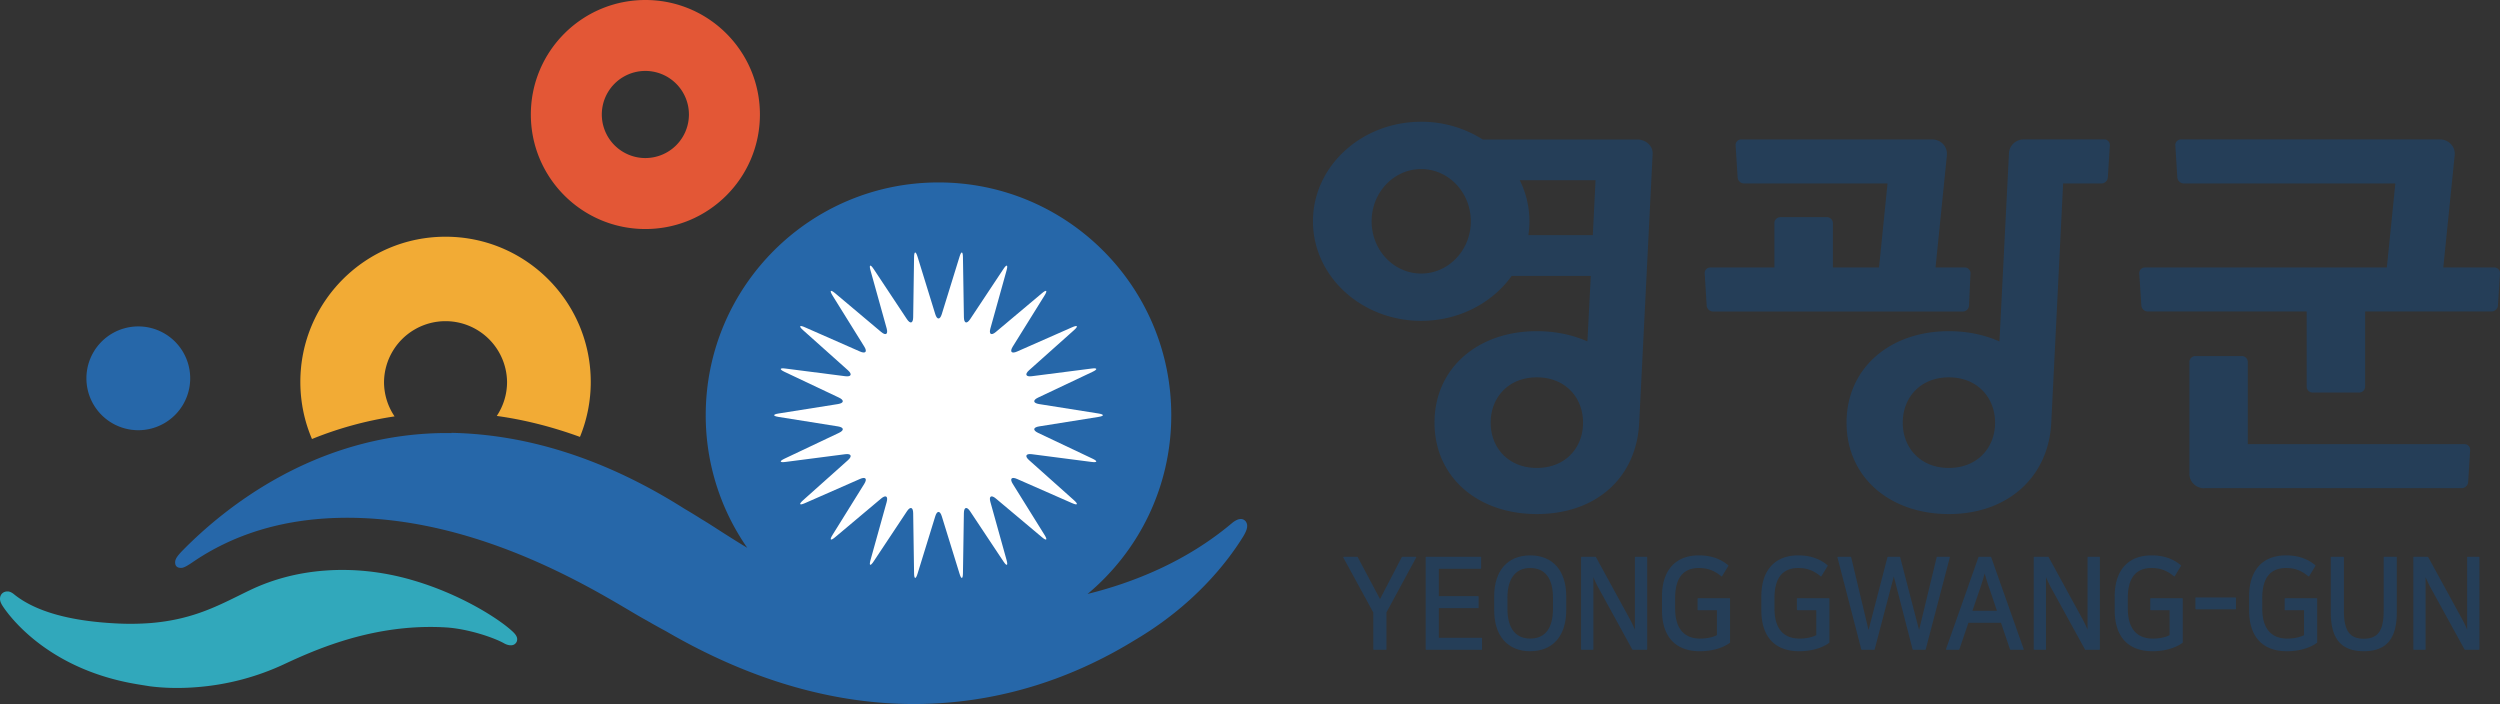 <svg xmlns="http://www.w3.org/2000/svg" xml:space="preserve" width="1775.517" height="500" viewBox="0 0 1775.517 500"><rect x="0" y="0" width="1775.517" height="500" fill="#333333" stroke="none"/><path d="M0 0c-3.068 0-4.957 2.176-4.957 4.859 0 2.686 1.889 4.866 4.957 4.866 3.078 0 4.962-2.18 4.962-4.866C4.962 2.176 3.078 0 0 0m-.91 24.991c.073.487.116.985.116 1.488a9.922 9.922 0 0 1-1.04 4.414h8.137l-.292-5.902Zm-11.505-4.12c-2.944 0-5.323 2.508-5.323 5.608 0 3.096 2.379 5.609 5.323 5.609 2.936 0 5.328-2.513 5.328-5.609 0-3.1-2.392-5.608-5.328-5.608m23.207 14.388H-5.803a12.274 12.274 0 0 1-6.612 1.908c-6.421 0-11.621-4.785-11.621-10.688 0-5.898 5.2-10.687 11.621-10.687 4.06 0 7.629 1.918 9.711 4.819h8.496l-.361-7.031c-1.595.713-3.443 1.103-5.431 1.103-6.356 0-10.985-3.982-10.985-9.824 0-5.84 4.629-9.811 10.985-9.811 6.366 0 10.709 3.903 10.99 9.811l1.444 28.872c.037.83-.705 1.528-1.642 1.528" style="fill:#253e58;fill-opacity:1;fill-rule:nonzero;stroke:none" transform="matrix(6.615 0 0 -6.615 1091.47 332.331)"/><path d="m0 0 .158 3.448a.61.61 0 0 1-.615.643h-3.139l1.222 12.062.002.151c0 .849-.697 1.535-1.597 1.535H-24.457a.598.598 0 0 1-.603-.646l.217-3.436a.692.692 0 0 1 .684-.645h15.41l-.914-9.021h-4.954v4.765c0 .353-.295.64-.639.64h-4.998a.64.64 0 0 1-.642-.64V4.091h-6.883a.592.592 0 0 1-.6-.643L-28.166 0a.693.693 0 0 1 .684-.638H-.667c.351 0 .651.285.667.638" style="fill:#253e58;fill-opacity:1;fill-rule:nonzero;stroke:none" transform="matrix(6.615 0 0 -6.615 1398.416 217.032)"/><path d="M0 0h-23.271v8.819a.64.64 0 0 1-.636.639h-4.988a.644.644 0 0 1-.645-.639v-12.02c0-.84.707-1.536 1.591-1.536l.065.013H-.307c.359 0 .664.289.694.641L.603-.642A.6.6 0 0 1 0 0" style="fill:#253e58;fill-opacity:1;fill-rule:nonzero;stroke:none" transform="matrix(6.615 0 0 -6.615 1750.332 315.435)"/><path d="M0 0h-5.478l1.226 12.091.005.122c0 .85-.711 1.536-1.593 1.536h-27.806a.6.6 0 0 1-.602-.647l.213-3.436a.706.706 0 0 1 .685-.645h22.723L-11.54 0h-25.969a.606.606 0 0 1-.612-.643l.224-3.438a.694.694 0 0 1 .682-.641h17.068v-8.064a.64.64 0 0 1 .644-.643h4.986c.358 0 .645.287.645.643v8.064H-.296c.358 0 .663.292.685.641L.608-.643A.604.604 0 0 1 0 0" style="fill:#253e58;fill-opacity:1;fill-rule:nonzero;stroke:none" transform="matrix(6.615 0 0 -6.615 1771.488 189.971)"/><path d="M0 0c-3.069 0-4.948 2.176-4.948 4.859 0 2.686 1.879 4.866 4.948 4.866 3.075 0 4.965-2.18 4.965-4.866C4.965 2.176 3.075 0 0 0m16.683 35.27H8.041c-.875 0-1.588-.695-1.588-1.553l-1.019-20.14c-1.592.716-3.436 1.106-5.434 1.106-6.352 0-10.982-3.982-10.982-9.824 0-5.84 4.63-9.811 10.982-9.811 6.362 0 10.707 4.014 10.996 9.784V4.83l1.274 25.712h4.121c.35 0 .657.29.68.645l.215 3.436a.598.598 0 0 1-.603.647" style="fill:#253e58;fill-opacity:1;fill-rule:nonzero;stroke:none" transform="matrix(6.615 0 0 -6.615 1384.074 332.331)"/><path d="M0 0h-1.428a.06.06 0 0 1-.055-.036l-2.336-4.503-2.396 4.506A.067.067 0 0 1-6.273 0h-1.425a.061.061 0 0 1-.057-.033.05.05 0 0 1 0-.059l3.213-5.884v-3.95c0-.036.03-.062.063-.062h1.286c.034 0 .063.026.063.062v3.95L.055-.092a.057.057 0 0 1 0 .059A.061.061 0 0 1 0 0" style="fill:#253e58;fill-opacity:1;fill-rule:nonzero;stroke:none" transform="matrix(6.615 0 0 -6.615 1005.366 395.434)"/><path d="M0 0h-4.576v3.185h4.212c.034 0 .059.027.059.06V4.41c0 .036-.025.064-.059.064h-4.212v2.939h4.481c.035 0 .062.025.062.06v1.166a.062.062 0 0 1-.062.061h-5.83a.062.062 0 0 1-.063-.061v-9.865a.06.06 0 0 1 .063-.062H0c.031 0 .062.026.062.062v1.16A.065.065 0 0 1 0 0" style="fill:#253e58;fill-opacity:1;fill-rule:nonzero;stroke:none" transform="matrix(6.615 0 0 -6.615 1052.142 452.986)"/><path d="M0 0c1.601 0 2.444-1.105 2.444-3.195v-1.189c0-2.089-.843-3.192-2.444-3.192-1.578 0-2.444 1.129-2.444 3.192v1.189C-2.444-1.134-1.578 0 0 0m0 1.356c-2.421 0-3.867-1.645-3.867-4.401v-1.489c0-2.757 1.446-4.4 3.867-4.4 2.424 0 3.869 1.643 3.869 4.4v1.489C3.869-.289 2.424 1.356 0 1.356" style="fill:#253e58;fill-opacity:1;fill-rule:nonzero;stroke:none" transform="matrix(6.615 0 0 -6.615 1086.76 403.406)"/><path d="M0 0h-1.196a.062.062 0 0 1-.06-.062v-7.757c-.213.509-.428.922-.545 1.136l-3.638 6.65c-.007.021-.032.033-.054.033h-1.485c-.029 0-.057-.029-.057-.062v-9.864c0-.036.028-.062.057-.062h1.198c.034 0 .064.026.064.062v7.743c.189-.462.386-.853.543-1.148l3.638-6.622a.057.057 0 0 1 .056-.035H0a.06.06 0 0 1 .062.062v9.864A.062.062 0 0 1 0 0" style="fill:#253e58;fill-opacity:1;fill-rule:nonzero;stroke:none" transform="matrix(6.615 0 0 -6.615 1169.428 395.434)"/><path d="M0 0h-3.364a.063.063 0 0 1-.062-.065v-1.159c0-.036.028-.067.062-.067h2.016v-2.676c-.472-.239-1.108-.368-1.792-.368-1.762 0-2.693 1.114-2.693 3.218V.021c0 2.138.857 3.22 2.545 3.22.942 0 1.66-.267 2.406-.888.01-.014.031-.019.05-.016.018.002.031.016.04.031l.665 1.091c.015.03.01.062-.016.083-.851.71-1.878 1.056-3.145 1.056-2.511 0-3.957-1.604-3.957-4.402v-1.488c0-2.84 1.446-4.401 4.062-4.401 1.268 0 2.44.327 3.219.901a.07.07 0 0 1 .026.052v4.675C.062-.028.036 0 0 0" style="fill:#253e58;fill-opacity:1;fill-rule:nonzero;stroke:none" transform="matrix(6.615 0 0 -6.615 1228.29 424.847)"/><path d="M0 0h-3.364a.065.065 0 0 1-.064-.065v-1.159c0-.036.03-.067.064-.067h2.018v-2.676c-.476-.239-1.112-.368-1.795-.368-1.763 0-2.692 1.114-2.692 3.218V.021c0 2.138.857 3.22 2.548 3.22.94 0 1.657-.267 2.401-.888.012-.014.029-.019.051-.016.02.002.033.016.041.031l.661 1.091a.063.063 0 0 1-.011.083c-.848.71-1.879 1.056-3.143 1.056-2.516 0-3.96-1.604-3.96-4.402v-1.488c0-2.84 1.444-4.401 4.065-4.401 1.265 0 2.44.327 3.218.901a.072.072 0 0 1 .025.052v4.675C.063-.028.038 0 0 0" style="fill:#253e58;fill-opacity:1;fill-rule:nonzero;stroke:none" transform="matrix(6.615 0 0 -6.615 1298.842 424.847)"/><path d="M0 0a.051.051 0 0 1-.048.029h-1.287c-.028 0-.051-.018-.059-.048l-1.891-7.815-2.029 7.815a.058.058 0 0 1-.059.048h-1.246c-.031 0-.057-.018-.062-.048L-8.71-7.832l-1.866 7.813c-.003.03-.029.048-.058.048h-1.349A.057.057 0 0 1-12.035 0a.051.051 0 0 1-.01-.046l2.556-9.866a.066.066 0 0 1 .062-.046h1.313c.026 0 .051.02.06.044l2.057 7.828 2.017-7.826a.066.066 0 0 1 .06-.046h1.287c.031 0 .051.02.06.044L.014-.05C.016-.031.014-.012 0 0" style="fill:#253e58;fill-opacity:1;fill-rule:nonzero;stroke:none" transform="matrix(6.615 0 0 -6.615 1384.668 395.628)"/><path d="M0 0h-2.633l.767 2.231c.251.754.337 1.019.55 1.777.22-.761.305-1.036.564-1.779zm-.62 5.758c-.012.028-.033.043-.059.043h-1.246a.06.06 0 0 1-.059-.043l-3.482-9.861a.061.061 0 0 1 .006-.058.068.068 0 0 1 .055-.026h1.309c.028 0 .05.014.059.041l.974 2.858H.434l.972-2.858c.007-.027.03-.041.057-.041h1.354a.06.06 0 0 1 .063.062.05.05 0 0 1-.016.038z" style="fill:#253e58;fill-opacity:1;fill-rule:nonzero;stroke:none" transform="matrix(6.615 0 0 -6.615 1418.24 433.806)"/><path d="M0 0h-1.197a.064.064 0 0 1-.062-.062v-7.757c-.207.509-.425.922-.542 1.136l-3.636 6.65A.068.068 0 0 1-5.494 0h-1.482a.062.062 0 0 1-.062-.062v-9.864a.06.06 0 0 1 .062-.062h1.196a.06.06 0 0 1 .062.062v7.743c.192-.462.387-.853.547-1.148l3.639-6.622c.007-.026.027-.035.05-.035H0c.035 0 .064.026.064.062v9.864A.064.064 0 0 1 0 0" style="fill:#253e58;fill-opacity:1;fill-rule:nonzero;stroke:none" transform="matrix(6.615 0 0 -6.615 1490.915 395.434)"/><path d="M0 0h-3.364c-.032 0-.059-.028-.059-.065v-1.159c0-.036.027-.067.059-.067h2.016v-2.676c-.47-.239-1.11-.368-1.793-.368-1.759 0-2.693 1.114-2.693 3.218V.021c0 2.138.859 3.22 2.551 3.22.938 0 1.657-.267 2.402-.888a.05.05 0 0 1 .047-.016.057.057 0 0 1 .043.031l.663 1.091c.016.03.013.062-.012.083-.852.71-1.881 1.056-3.143 1.056-2.518 0-3.958-1.604-3.958-4.402v-1.488c0-2.84 1.44-4.401 4.059-4.401 1.269 0 2.443.327 3.223.901.017.012.023.034.023.052v4.675C.064-.028.034 0 0 0" style="fill:#253e58;fill-opacity:1;fill-rule:nonzero;stroke:none" transform="matrix(6.615 0 0 -6.615 1549.77 424.847)"/><path d="M0 0h-4.235a.06.06 0 0 1-.062-.062v-1.149c0-.037.026-.064.062-.064H0c.034 0 .062.027.062.064v1.149A.062.062 0 0 1 0 0" style="fill:#253e58;fill-opacity:1;fill-rule:nonzero;stroke:none" transform="matrix(6.615 0 0 -6.615 1587.607 424.304)"/><path d="M0 0h-3.365c-.036 0-.062-.028-.062-.065v-1.159c0-.036.026-.067.062-.067h2.015v-2.676c-.473-.239-1.109-.368-1.794-.368-1.759 0-2.689 1.114-2.689 3.218V.021c0 2.138.855 3.22 2.547 3.22.94 0 1.658-.267 2.401-.888.012-.014.03-.019.051-.016a.053.053 0 0 1 .041.031l.664 1.091c.018.03.009.062-.012.083-.854.71-1.879 1.056-3.145 1.056-2.52 0-3.96-1.604-3.96-4.402v-1.488c0-2.84 1.44-4.401 4.062-4.401 1.269 0 2.438.327 3.22.901a.068.068 0 0 1 .025.052v4.675C.061-.028.035 0 0 0" style="fill:#253e58;fill-opacity:1;fill-rule:nonzero;stroke:none" transform="matrix(6.615 0 0 -6.615 1645.261 424.847)"/><path d="M0 0h-1.284a.065.065 0 0 1-.064-.062v-5.746c0-2.122-.617-2.988-2.132-2.988-1.517 0-2.135.866-2.135 2.988v5.746A.062.062 0 0 1-5.676 0h-1.285a.063.063 0 0 1-.063-.062v-5.909c0-2.843 1.125-4.168 3.544-4.168 2.415 0 3.542 1.325 3.542 4.168v5.909A.063.063 0 0 1 0 0" style="fill:#253e58;fill-opacity:1;fill-rule:nonzero;stroke:none" transform="matrix(6.615 0 0 -6.615 1701.805 395.434)"/><path d="M0 0h-1.196a.065.065 0 0 1-.063-.062v-7.757c-.209.509-.424.922-.544 1.136l-3.636 6.65C-5.45-.012-5.471 0-5.498 0h-1.479c-.036 0-.06-.029-.06-.062v-9.864c0-.036.024-.062.06-.062h1.197a.06.06 0 0 1 .061.062v7.743c.192-.462.387-.853.545-1.148l3.637-6.622c.011-.026.031-.035.054-.035H0c.034 0 .062.026.062.062v9.864A.063.063 0 0 1 0 0" style="fill:#253e58;fill-opacity:1;fill-rule:nonzero;stroke:none" transform="matrix(6.615 0 0 -6.615 1760.506 395.434)"/><path d="M0 0a.66.66 0 0 1-.622.378c-.353-.01-.712-.268-.899-.419-4.948-4.181-10.677-6.425-15.531-7.628 5.49 4.582 8.986 11.48 8.986 19.19 0 13.806-11.191 24.992-24.991 24.992-13.804 0-24.991-11.186-24.991-24.992A24.875 24.875 0 0 1-53.59-2.715C-55.876-1.34-57.564-.182-58.475.344a56.23 56.23 0 0 1-1.852 1.131c-8.281 5.249-16.702 7.992-25.026 8.153l.034-.027c-.469.007-.93.007-1.393-.003-13.455-.342-22.96-7.999-27.435-12.534-.727-.739-.951-1.089-.839-1.561.099-.343.429-.384.644-.371.093.004.306-.007 1.126.554 4.408 3.039 9.627 4.623 15.51 4.806 15.938.491 29.8-9.131 33.295-10.994a67.955 67.955 0 0 1 2.075-1.155c9.269-5.4 18.569-8.027 27.643-7.817 9.403.217 17.062 3.376 22.681 6.831C-5.617-8.882-2.056-4.249-.397-1.588-.055-1.035.232-.46 0 0" style="fill:#2667a9;fill-opacity:1;fill-rule:nonzero;stroke:none" transform="matrix(6.615 0 0 -6.615 885.199 371.103)"/><path d="M0 0a6.605 6.605 0 0 0 13.209 0 6.575 6.575 0 0 0-1.104-3.651c2.835-.39 5.815-1.117 8.931-2.25A15.526 15.526 0 0 1 22.195 0c0 8.609-6.98 15.591-15.59 15.591C-2.007 15.591-8.984 8.609-8.984 0c0-2.176.445-4.248 1.249-6.128a38.878 38.878 0 0 0 8.868 2.429A6.578 6.578 0 0 0 0 0" style="fill:#f2ab35;fill-opacity:1;fill-rule:nonzero;stroke:none" transform="matrix(6.615 0 0 -6.615 272.738 271.253)"/><path d="M0 0c-.593.279-.546.591.098.695L6.47 1.712c.646.103.646.27 0 .371L.098 3.094c-.644.107-.691.416-.098.696l5.835 2.761c.59.28.543.441-.105.355l-6.405-.821c-.652-.083-.783.206-.296.639l4.823 4.304c.486.431.395.576-.205.309l-5.911-2.606c-.599-.26-.804-.023-.458.534l3.41 5.483c.347.556.216.666-.279.244l-4.945-4.155c-.5-.421-.765-.249-.586.38l1.733 6.222c.175.629.024.698-.337.155l-3.57-5.384c-.359-.541-.66-.455-.672.198l-.103 6.461c-.009.646-.178.671-.365.048l-1.908-6.17c-.192-.622-.509-.622-.699 0l-1.904 6.17c-.193.623-.362.598-.372-.048l-.096-6.461c-.01-.653-.314-.739-.673-.198l-3.569 5.384c-.361.543-.512.474-.337-.155l1.733-6.222c.173-.629-.092-.801-.59-.383l-4.941 4.158c-.502.422-.626.312-.282-.244l3.407-5.48c.348-.557.141-.794-.456-.533l-5.913 2.602c-.594.267-.685.122-.199-.309l4.816-4.304c.485-.433.354-.722-.292-.639l-6.404.821c-.65.086-.695-.075-.107-.355l5.835-2.761c.592-.28.545-.589-.099-.696l-6.373-1.011c-.643-.101-.643-.268 0-.371l6.376-1.017c.643-.104.688-.416.096-.695l-5.835-2.764c-.588-.279-.543-.439.107-.354l6.404.829c.646.082.777-.207.292-.642l-4.816-4.301c-.486-.436-.395-.574.199-.311l5.913 2.598c.597.265.804.023.456-.531l-3.407-5.479c-.344-.554-.217-.664.282-.244l4.939 4.152c.5.42.765.248.592-.379l-1.733-6.221c-.175-.629-.024-.698.337-.151l3.569 5.376c.359.547.663.458.673-.192l.096-6.456c.01-.65.179-.674.372-.055l1.904 6.174c.19.622.507.622.699 0l1.908-6.174c.187-.619.356-.595.365.055l.1 6.456c.01.65.31.739.67.196l3.573-5.38c.363-.547.514-.478.339.151l-1.733 6.221c-.179.627.086.799.586.379l4.945-4.152c.495-.42.626-.31.279.244l-3.41 5.479c-.346.554-.141.796.458.531l5.911-2.598c.6-.263.691-.125.205.311L-.971-2.927c-.487.431-.356.72.296.638l6.402-.829c.648-.085.696.076.106.354z" style="fill:#fff;fill-opacity:1;fill-rule:nonzero;stroke:none" transform="matrix(6.615 0 0 -6.615 737.28 307.435)"/><path d="M0 0c.177.454-.131.801-.432 1.089-1.457 1.369-5.706 4.098-10.941 5.573l-.062.021c-3.077.865-6.191 1.189-9.249.948-2.829-.22-5.503-.921-7.942-2.089-.409-.193-.808-.393-1.215-.592-2.61-1.289-5.304-2.619-9.541-2.95a28.703 28.703 0 0 0-3.702-.03c-4.996.26-8.667 1.316-10.91 3.145-.197.158-.397.255-.577.282a1.721 1.721 0 0 1-.176 0c-.278-.024-.503-.158-.627-.385-.232-.44-.017-.866.196-1.193.734-1.114 4.852-6.737 14.262-8.353.281-.052 1.353-.22 1.525-.248.852-.113 2.637-.285 4.995-.099a27.105 27.105 0 0 1 9.566 2.533c3.34 1.564 7.879 3.424 13.357 3.85 1.306.1 2.611.11 3.881.034C-5.23 1.389-2.418.443-1.31-.196c0 0 .942-.533 1.31.196" style="fill:#31a8bb;fill-opacity:1;fill-rule:nonzero;stroke:none" transform="matrix(6.615 0 0 -6.615 366.96 455.76)"/><path d="M0 0a4.677 4.677 0 0 0 0 9.354 4.681 4.681 0 0 0 4.677-4.681A4.679 4.679 0 0 0 0 0m0 16.969c-6.791 0-12.296-5.503-12.296-12.296C-12.296-2.116-6.791-7.62 0-7.62c6.791 0 12.298 5.504 12.298 12.293 0 6.793-5.507 12.296-12.298 12.296" style="fill:#e35736;fill-opacity:1;fill-rule:nonzero;stroke:none" transform="matrix(6.615 0 0 -6.615 458.348 112.249)"/><path d="M0 0a5.571 5.571 0 1 1 0-11.143A5.571 5.571 0 0 1 0 0" style="fill:#2667a9;fill-opacity:1;fill-rule:nonzero;stroke:none" transform="matrix(6.615 0 0 -6.615 98.228 231.825)"/></svg>